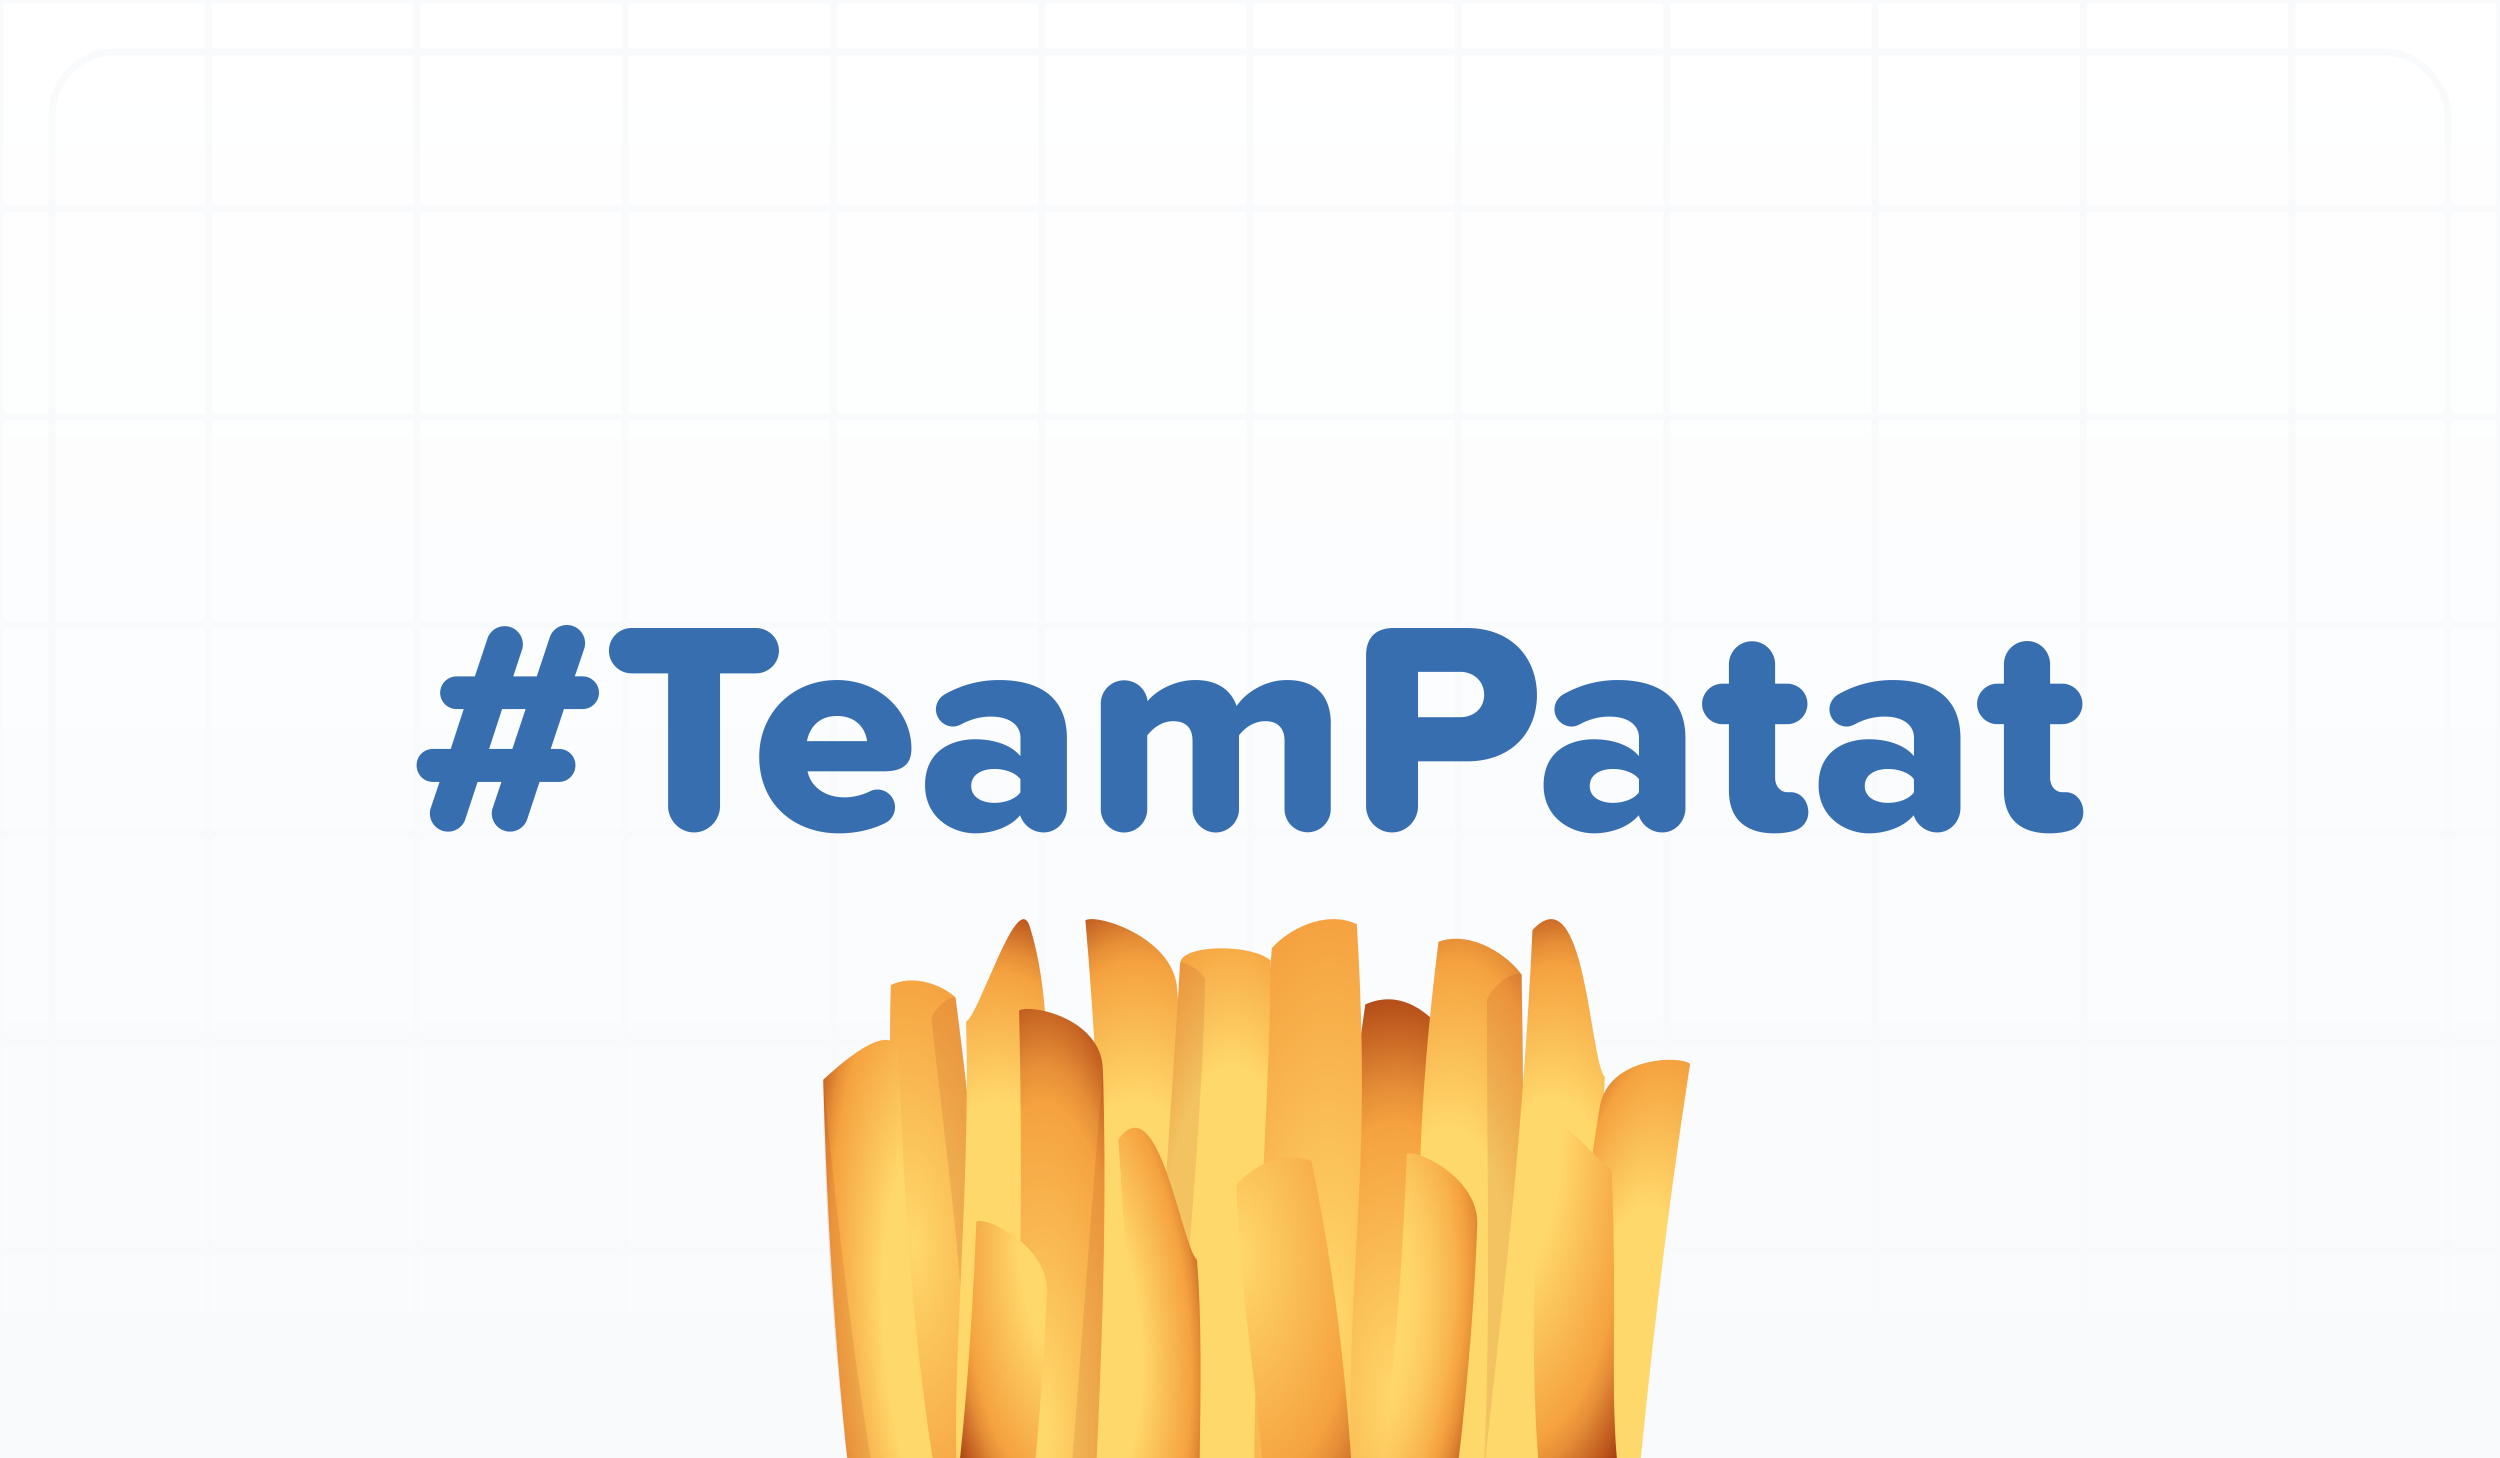 <svg xmlns="http://www.w3.org/2000/svg" xmlns:xlink="http://www.w3.org/1999/xlink" viewBox="0 0 720 420">
    <rect x="0" y="0" width="720" height="420" fill="#333333" stroke="none"/>
    <defs>
        <radialGradient id="c" cx="412" cy="1906.47" fx="412" fy="1906.47" r="57.57" gradientTransform="translate(-2 4729.84) scale(.98 -2.27)" gradientUnits="userSpaceOnUse">
            <stop offset="0" stop-color="#ffd86b"/>
            <stop offset=".6" stop-color="#f5a240"/>
            <stop offset=".68" stop-color="#e58e37"/>
            <stop offset=".84" stop-color="#be591e"/>
            <stop offset=".95" stop-color="#a1340d"/>
        </radialGradient>
        <radialGradient id="a" cx="-307.72" cy="145.68" fx="-307.72" fy="145.68" r="57.54" gradientTransform="translate(26 44.35) rotate(-180) scale(.98 -2.27)" gradientUnits="userSpaceOnUse">
            <stop offset=".44" stop-color="#ffd86b"/>
            <stop offset=".75" stop-color="#f5a240"/>
            <stop offset=".8" stop-color="#e58e37"/>
            <stop offset=".89" stop-color="#be591e"/>
            <stop offset=".95" stop-color="#a1340d"/>
        </radialGradient>
        <radialGradient id="i" cx="355.78" cy="1838.43" fx="355.78" fy="1838.43" r="56.66" gradientTransform="translate(-239.97 5408.57) rotate(6.04) scale(.93 -2.75) skewX(-6.96)" xlink:href="#a"/>
        <radialGradient id="b" cx="310.48" cy="1862.83" fx="310.48" fy="1862.83" r="38.78" gradientTransform="translate(144.28 5517.14) rotate(-3.59) scale(1.02 -2.76) skewX(3.77)" gradientUnits="userSpaceOnUse">
            <stop offset="0" stop-color="#ffd86b"/>
            <stop offset=".75" stop-color="#f5a240"/>
            <stop offset=".8" stop-color="#e58e37"/>
            <stop offset=".89" stop-color="#be591e"/>
            <stop offset=".95" stop-color="#a1340d"/>
        </radialGradient>
        <radialGradient id="j" cx="-652.31" cy="79.35" fx="-652.31" fy="79.35" r="63.67" gradientTransform="translate(-208.73 291.85) rotate(170.35) scale(.72 -2.27) skewX(9.07)" xlink:href="#a"/>
        <radialGradient id="k" cx="-309.12" cy="1850.94" fx="-309.12" fy="1850.94" r="56.77" gradientTransform="translate(95.25 5489.34) rotate(-180) scale(.93 2.76)" xlink:href="#b"/>
        <radialGradient id="l" cx="353.65" cy="1974.84" fx="353.65" fy="1974.84" r="51.63" gradientTransform="translate(-245.32 5126.37) rotate(5.59) scale(1.01 -2.43) skewX(-3.86)" xlink:href="#a"/>
        <radialGradient id="m" cx="-207.52" cy="213.63" fx="-207.52" fy="213.63" r="39.97" gradientTransform="translate(-30.13 -256.01) rotate(176.85) scale(1.44 -3.01) skewX(2.79)" xlink:href="#a"/>
        <radialGradient id="n" cx="321.36" cy="1827.16" fx="321.36" fy="1827.16" r="40.96" gradientTransform="translate(-4.92 6415.03) scale(1.12 -3.31)" xlink:href="#a"/>
        <radialGradient id="o" cx="-414.85" cy="309.89" fx="-414.85" fy="309.89" r="40.96" gradientTransform="translate(-85.48 -649.73) rotate(-180) scale(.93 -3.43)" gradientUnits="userSpaceOnUse">
            <stop offset=".04" stop-color="#ffd86b"/>
            <stop offset=".68" stop-color="#f5a240"/>
            <stop offset=".76" stop-color="#e58e37"/>
            <stop offset=".9" stop-color="#be591e"/>
            <stop offset="1" stop-color="#a1340d"/>
        </radialGradient>
        <radialGradient id="p" cx="321.95" cy="335.26" fx="321.95" fy="335.26" r="40.96" gradientTransform="translate(320.65 -782.25) rotate(10.22) scale(.93 3.42) skewX(10.22)" xlink:href="#a"/>
        <radialGradient id="q" cx="-454.2" cy="2065.23" fx="-454.2" fy="2065.23" r="57.57" gradientTransform="translate(73.7 4424.89) rotate(177.55) scale(.98 1.96) skewX(-.32)" xlink:href="#c"/>
        <radialGradient id="r" cx="-219.34" cy="154.14" fx="-219.34" fy="154.14" r="43.58" gradientTransform="translate(232.27 9.1) rotate(-172.6) scale(.93 -2.27) skewX(-1.17)" gradientUnits="userSpaceOnUse">
            <stop offset=".24" stop-color="#ffd86b"/>
            <stop offset=".36" stop-color="#fed468"/>
            <stop offset=".49" stop-color="#fcc75e"/>
            <stop offset=".63" stop-color="#f8b34d"/>
            <stop offset=".71" stop-color="#f5a240"/>
            <stop offset=".78" stop-color="#e58e37"/>
            <stop offset=".91" stop-color="#be591e"/>
            <stop offset="1" stop-color="#a1340d"/>
        </radialGradient>
        <radialGradient id="s" cx="-132" cy="137.57" fx="-132" fy="137.57" r="52.07" gradientTransform="translate(231.47 15.7) rotate(-172.6) scale(.93 -2.27) skewX(-1.17)" xlink:href="#a"/>
        <radialGradient id="t" cx="663.34" cy="119.86" fx="663.34" fy="119.86" r="64.55" gradientTransform="translate(-222.2 117.32) rotate(-7.4) scale(.93 2.27) skewX(-1.17)" xlink:href="#a"/>
        <radialGradient id="u" cx="381.63" cy="1975.01" fx="381.63" fy="1975.01" r="45.47" gradientTransform="translate(165.05 5193.41) rotate(-1.75) scale(1.01 -2.43) skewX(-2.74)" xlink:href="#a"/>
        <clipPath id="d">
            <path fill="none" d="M1 1h720v420H1z"/>
        </clipPath>
        <clipPath id="g">
            <path fill="none" d="M0 0h720v420H0z"/>
        </clipPath>
        <clipPath id="h">
            <path fill="none" d="M204 255h312v165H204z"/>
        </clipPath>
        <linearGradient id="e" x1="361" y1="421" x2="361" y2="1" gradientTransform="matrix(1, 0, 0, 1, 0, 0)" gradientUnits="userSpaceOnUse">
            <stop offset="0" stop-color="#f8fafc"/>
            <stop offset="1" stop-color="#fff"/>
        </linearGradient>
        <symbol id="f" viewBox="0 0 722 422">
            <g clip-path="url(#d)">
                <path fill="url(#e)" d="M1 1h720v420H1z"/>
                <path fill="none" stroke="#f8fafc" stroke-miterlimit="10" stroke-width="2" d="M1 1h60v60H1zm60 0h60v60H61zm60 0h60v60h-60zm60 0h60v60h-60zm60 0h60v60h-60zm60 0h60v60h-60zm60 0h60v60h-60zm60 0h60v60h-60zm60 0h60v60h-60zm60 0h60v60h-60zm60 0h60v60h-60zm60 0h60v60h-60zM1 61h60v60H1zm60 0h60v60H61zm60 0h60v60h-60zm60 0h60v60h-60zm60 0h60v60h-60zm60 0h60v60h-60zm60 0h60v60h-60zm60 0h60v60h-60zm60 0h60v60h-60zm60 0h60v60h-60zm60 0h60v60h-60zm60 0h60v60h-60zM1 121h60v60H1zm60 0h60v60H61zm60 0h60v60h-60zm60 0h60v60h-60zm60 0h60v60h-60zm60 0h60v60h-60zm60 0h60v60h-60zm60 0h60v60h-60zm60 0h60v60h-60zm60 0h60v60h-60zm60 0h60v60h-60zm60 0h60v60h-60zM1 181h60v60H1zm60 0h60v60H61zm60 0h60v60h-60zm60 0h60v60h-60zm60 0h60v60h-60zm60 0h60v60h-60zm60 0h60v60h-60zm60 0h60v60h-60zm60 0h60v60h-60zm60 0h60v60h-60zm60 0h60v60h-60zm60 0h60v60h-60zM1 241h60v60H1zm60 0h60v60H61zm60 0h60v60h-60zm60 0h60v60h-60zm60 0h60v60h-60zm60 0h60v60h-60zm60 0h60v60h-60zm60 0h60v60h-60zm60 0h60v60h-60zm60 0h60v60h-60zm60 0h60v60h-60zm60 0h60v60h-60zM1 301h60v60H1zm60 0h60v60H61zm60 0h60v60h-60zm60 0h60v60h-60zm60 0h60v60h-60zm60 0h60v60h-60zm60 0h60v60h-60zm60 0h60v60h-60zm60 0h60v60h-60zm60 0h60v60h-60zm60 0h60v60h-60zm60 0h60v60h-60zM1 361h60v60H1zm60 0h60v60H61zm60 0h60v60h-60zm60 0h60v60h-60zm60 0h60v60h-60zm60 0h60v60h-60zm60 0h60v60h-60zm60 0h60v60h-60zm60 0h60v60h-60zm60 0h60v60h-60zm60 0h60v60h-60zm60 0h60v60h-60z"/>
                <rect x="16" y="16" width="690" height="390" rx="18" ry="18" fill="none" stroke="#f8fafc" stroke-miterlimit="10" stroke-width="2"/>
            </g>
        </symbol>
    </defs>
    <use width="722" height="422" transform="translate(-1 -1)" xlink:href="#f"/>
    <g clip-path="url(#g)">
        <g clip-path="url(#h)">
            <path d="M415 296.09c-4.6-5.14-12.07-11.12-21.8-6.81-14.91 100.94-5.03 198.39-4.93 199.81 1.02 14.68 22.95 21.67 26.31 19.63-10.39-121.58 1.37-154.57.42-212.63Z" fill="url(#c)" fill-rule="evenodd"/>
            <path d="M312.17 477.7c4.62 5.13 12.1 11.1 21.88 6.8 14.94-100.94 5.04-198.4 4.94-199.82-1.03-14.67-23.01-21.66-26.39-19.64 10.43 121.59-1.37 154.58-.43 212.66Z" fill="url(#a)" fill-rule="evenodd"/>
            <path d="M438.23 280.68c-4.02-5.57-14.44-12.8-23.94-9.48-12.45 99.1 2.86 99.75-18.67 240.1-2.15 14.39 22.49 1.62 25.87-.11 19.34-118.99 17.45-178.28 16.73-230.51Z" fill="url(#i)" fill-rule="evenodd"/>
            <path d="M438.23 280.68c-4.39-1.26-9.99 6.03-9.99 7.4-.03 85.08 2.63 111.3-6.74 223.1 17.63-96.98 17.99-177.86 16.74-230.51Z" style="isolation:isolate" fill="#820000" fill-rule="evenodd" opacity=".1"/>
            <path d="M275.19 287.28c-3.43-3.3-11.79-6.95-18.64-3.58-1.95 68.67 9.56 67.28 3.88 165.04-.58 10.06 17.03-1.62 19.38-3.16 5.65-82.99-.2-122.96-4.62-158.3Z" fill="url(#b)" fill-rule="evenodd"/>
            <path d="M275.19 287.28c-3.38-.33-7.04 5.27-6.94 6.19 6.32 57.72 10.26 75.16 11.56 152.1 6-67.85.24-122.75-4.62-158.29Z" style="isolation:isolate" fill="#820000" fill-rule="evenodd" opacity=".1"/>
            <path d="M260.67 523.77c4.29 4.08 14.25 8.09 21.7 2.8-5.71-92.77-18.72-89.64-23.51-221.97-.51-13.63-19.26 4.03-21.78 6.37 3.15 112.42 14.43 165.68 23.59 212.8Z" fill="url(#j)" fill-rule="evenodd"/>
            <path d="M260.67 523.77c3.9.08 7.42-7.87 7.2-9.12-13.88-77.06-20.41-100.16-30.79-203.68.99 92.09 13.92 165.45 23.59 212.8Z" style="isolation:isolate" fill="#820000" fill-rule="evenodd" opacity=".1"/>
            <path d="M366.3 273.08c4.37-5.12 15.22-11.22 24.46-6.92 6.05 100.09-9.25 99.1 3.18 241.26 1.29 14.64-29.49-6.1-32.68-8.12-11.65-120.62.96-174.25 5.04-226.22Z" fill="url(#k)" fill-rule="evenodd"/>
            <path d="M462.19 310.18c-4.47-4.68-5.46-58.9-20.83-42.34-5.48 115.76-20.95 174.48-14.52 211.86 2.09 12.08 15.66-24.38 19.23-25.73 3.87-53 14.61-105.08 16.12-143.79Z" fill="url(#l)" fill-rule="evenodd"/>
            <path d="M275.9 433.2c5.41 3.73 12.28 55.04 27.33 36.96-6.32-110.71 4.36-168.84-6.67-203.34-3.58-11.15-14.54 25.57-18.32 27.38 1.4 50.92-4.82 102-2.34 139Z" fill="url(#m)" fill-rule="evenodd"/>
            <path d="M365.96 276.68c-5.27-4.95-25.81-4.84-26.11.81-2.64 49.78-9.98 122.16-7.29 187.18.59 14.21 25.35 18.23 29.21 16.27-2.74-89.96 4.18-161.66 4.19-204.26Z" fill="url(#n)" fill-rule="evenodd"/>
            <path d="M339.84 277.49c-2.64 49.78-9.98 122.16-7.29 187.18 5.39-51.54 14.12-140.38 14.45-182.41.02-2.3-6.86-6.07-7.17-4.77Z" style="isolation:isolate" fill="#820000" opacity=".1"/>
            <path d="M290.04 502.61c4.36 5.13 21.32 5.01 21.57-.84 2.17-51.57 8.23-126.55 6.01-193.88-.47-14.71-20.94-18.89-24.13-16.85 2.27 93.19-3.45 167.46-3.46 211.58Z" fill="url(#o)" fill-rule="evenodd"/>
            <path d="M311.62 501.78c2.17-51.57 8.23-126.55 6.01-193.88-4.46 53.39-10.51 141.09-15.46 189.35 4.46.77 9.19 5.89 9.45 4.54Z" style="isolation:isolate" fill="#820000" opacity=".1"/>
            <path d="M462.93 516.28c-4.96 4.29-21.71 1.15-21.19-4.68 4.48-51.38 8.14-126.61 19-192.82 2.36-14.46 23.11-14.94 26-12.37-14.23 91.75-18.13 166.24-23.81 209.88Z" fill="url(#p)" fill-rule="evenodd"/>
            <path d="M356.11 341.16c4.42-4.62 11.67-10.11 21.54-6.81 18.39 86.45 11.89 170.96 11.85 172.2-.52 12.71-22.19 19.68-25.61 18.07 6.18-105.34-6.71-133.32-7.78-183.46Z" fill="url(#q)" fill-rule="evenodd"/>
            <path d="M381.6 523.13c3.35 5.12 9.07 11.31 17.84 8.53 23.71-88.95 25.93-177.54 26-178.82.72-13.29-17.19-21.98-20.27-20.53-4.41 110.28-18.03 138.59-23.57 190.81Z" fill="url(#r)" fill-rule="evenodd"/>
            <path d="M296.22 438.8c4.52-38.84 5.21-65.81 5.25-66.5.72-13.28-17.19-21.97-20.27-20.53-1.47 36.86-3.98 64.54-6.87 87.04h21.89Z" fill="url(#s)" fill-rule="evenodd"/>
            <path d="M444.41 434.93c-5.93-51-.2-104.57-.25-105.49-.95-17.44 15.94 5.6 19.99 7.49 1.93 48.4-1.11 65.02 2.69 94.56l-22.42 3.44Z" fill="url(#t)" fill-rule="evenodd"/>
            <path d="M344.73 362.82c-4.4-3.58-10.98-50.86-22.67-34.65 7.41 101.79.08 154.86 9.65 186.79 3.1 10.32 11.11-23.08 14.09-24.65-2.2-46.76 1.7-93.48-1.07-127.49Z" fill="url(#u)" fill-rule="evenodd"/>
        </g>
    </g>
    <path d="M172.51 199.51c0 2.61-2.17 4.7-4.7 4.7h-5.39l-3.82 11.49h2.43c2.61 0 4.7 2.09 4.7 4.7s-2.09 4.79-4.7 4.79h-5.65l-3.65 11.06a5.24 5.24 0 0 1-9.92-3.31l2.61-7.75h-6.87l-3.65 11.06a5.24 5.24 0 0 1-9.92-3.31l2.61-7.75h-1.91c-2.61 0-4.69-2.09-4.69-4.79s2.09-4.7 4.69-4.7h5.13l3.74-11.49h-2.09c-2.52 0-4.69-2.09-4.69-4.7s2.17-4.7 4.69-4.7h5.3l3.74-11.23a5.24 5.24 0 0 1 9.92 3.3l-2.61 7.92h6.78l3.74-11.23a5.17 5.17 0 0 1 4.95-3.57 5.24 5.24 0 0 1 4.96 6.87l-2.69 7.92h2.26c2.52 0 4.7 2.09 4.7 4.7Zm-21.13 4.7h-6.78l-3.74 11.49h6.69l3.83-11.49Zm41.04 27.95v-38.23H181.9c-3.56 0-6.52-2.87-6.52-6.53s2.96-6.53 6.52-6.53h35.82c3.56 0 6.61 2.87 6.61 6.53s-3.04 6.53-6.61 6.53h-10.35v38.23c0 4.09-3.39 7.58-7.48 7.58s-7.48-3.48-7.48-7.58Zm48.6-36.31c12.43 0 21.47 9.14 21.47 19.77 0 4.79-2.87 6.53-8 6.53h-21.91c.78 3.92 4.43 7.49 10.69 7.49 2.35 0 4.96-.61 7.3-1.74a4.44 4.44 0 0 1 2.17-.52 5.1 5.1 0 0 1 2 9.76c-4.09 2-8.69 2.87-13.13 2.87-12.95 0-22.95-8.45-22.95-22.12 0-12.19 9.22-22.03 22.34-22.03Zm-8.61 17.59h17.3c-.35-2.96-2.52-7.23-8.69-7.23-5.82 0-8.09 4.18-8.61 7.23Zm74.86-.78v20.03c0 3.83-2.87 7.05-6.69 7.05a7.13 7.13 0 0 1-6.78-4.96c-2.52 3.14-7.56 5.22-12.95 5.22-6.43 0-14.43-4.35-14.43-13.85 0-10.19 8-13.24 14.43-13.24 5.56 0 10.52 1.74 13.04 4.88v-5.31c0-3.66-3.13-6.1-8.52-6.1-2.87 0-5.74.7-8.61 2.26-.7.35-1.48.61-2.26.61a5.01 5.01 0 0 1-4.96-4.96 5.08 5.08 0 0 1 2.61-4.35 31.57 31.57 0 0 1 15.56-4.09c10.09 0 19.56 3.74 19.56 16.81Zm-13.39 15.5v-3.74c-1.39-1.92-4.52-2.96-7.48-2.96-3.56 0-6.69 1.57-6.69 4.88s3.13 4.88 6.69 4.88c2.95 0 6.08-1.04 7.48-3.05Zm89.37-19.68v24.56a6.64 6.64 0 1 1-13.3 0v-19.68c0-3.22-1.57-5.66-5.56-5.66-3.65 0-6.26 2.35-7.56 4.09v21.25c0 3.66-3.04 6.71-6.69 6.71s-6.69-3.05-6.69-6.71v-19.68c0-3.22-1.48-5.66-5.56-5.66-3.56 0-6.09 2.35-7.48 4.09v21.25c0 3.66-2.96 6.71-6.69 6.71s-6.69-3.05-6.69-6.71v-30.22a6.69 6.69 0 0 1 6.69-6.88 6.73 6.73 0 0 1 6.78 6.01c1.83-2.44 7.22-6.1 13.74-6.1 6 0 10.17 2.53 11.91 7.49 2.44-3.66 7.91-7.49 14.52-7.49 7.74 0 12.61 4.01 12.61 12.63Zm10.18 23.68v-43.37c0-5.14 2.78-7.92 7.91-7.92h21.13c13.04 0 20.17 8.8 20.17 19.33s-7.13 19.07-20.17 19.07h-14.08v12.89c0 4.09-3.3 7.58-7.48 7.58s-7.48-3.48-7.48-7.58Zm27.04-38.67h-12.08v13.06h12.08c4 0 6.96-2.53 6.96-6.44s-2.96-6.62-6.96-6.62Zm64.94 19.17v20.03c0 3.83-2.87 7.05-6.69 7.05a7.13 7.13 0 0 1-6.78-4.96c-2.52 3.14-7.56 5.22-12.95 5.22-6.43 0-14.43-4.35-14.43-13.85 0-10.19 8-13.24 14.43-13.24 5.56 0 10.52 1.74 13.04 4.88v-5.31c0-3.66-3.13-6.1-8.52-6.1-2.87 0-5.74.7-8.61 2.26-.7.35-1.48.61-2.26.61a5.01 5.01 0 0 1-4.96-4.96 5.08 5.08 0 0 1 2.61-4.35 31.57 31.57 0 0 1 15.56-4.09c10.09 0 19.56 3.74 19.56 16.81Zm-13.39 15.5v-3.74c-1.39-1.92-4.52-2.96-7.48-2.96-3.56 0-6.69 1.57-6.69 4.88s3.13 4.88 6.69 4.88c2.95 0 6.08-1.04 7.48-3.05Zm48.78 5.74c0 2.7-1.83 4.79-4.26 5.4-1.48.44-3.39.7-5.48.7-8.52 0-13.13-4.27-13.13-12.37v-19.07h-1.91c-3.22 0-5.82-2.7-5.82-5.83s2.61-5.83 5.82-5.83h1.91v-5.57a6.64 6.64 0 1 1 13.3 0v5.57h3.48a5.82 5.82 0 0 1 0 11.66h-3.48v15.33c0 2.35 1.3 4.18 3.48 4.27h1.3c2.87.17 4.78 2.79 4.78 5.75Zm43.81-21.24v20.03c0 3.83-2.87 7.05-6.69 7.05a7.13 7.13 0 0 1-6.78-4.96c-2.52 3.14-7.56 5.22-12.95 5.22-6.43 0-14.43-4.35-14.43-13.85 0-10.19 8-13.24 14.43-13.24 5.56 0 10.52 1.74 13.04 4.88v-5.31c0-3.66-3.13-6.1-8.52-6.1-2.87 0-5.74.7-8.61 2.26-.69.35-1.48.61-2.26.61a5.01 5.01 0 0 1-4.96-4.96 5.08 5.08 0 0 1 2.61-4.35 31.57 31.57 0 0 1 15.56-4.09c10.09 0 19.56 3.74 19.56 16.81Zm-13.39 15.5v-3.74c-1.39-1.92-4.52-2.96-7.48-2.96-3.56 0-6.69 1.57-6.69 4.88s3.13 4.88 6.69 4.88c2.95 0 6.08-1.04 7.48-3.05ZM600 233.9c0 2.7-1.83 4.79-4.26 5.4-1.48.44-3.39.7-5.48.7-8.52 0-13.13-4.27-13.13-12.37v-19.07h-1.91c-3.22 0-5.82-2.7-5.82-5.83s2.61-5.83 5.82-5.83h1.91v-5.57c0-3.66 2.95-6.71 6.69-6.71s6.61 3.05 6.61 6.71v5.57h3.48a5.82 5.82 0 0 1 0 11.66h-3.48v15.33c0 2.35 1.3 4.18 3.48 4.27h1.3c2.87.17 4.78 2.79 4.78 5.75Z" fill="#376eb0"/>
</svg>
